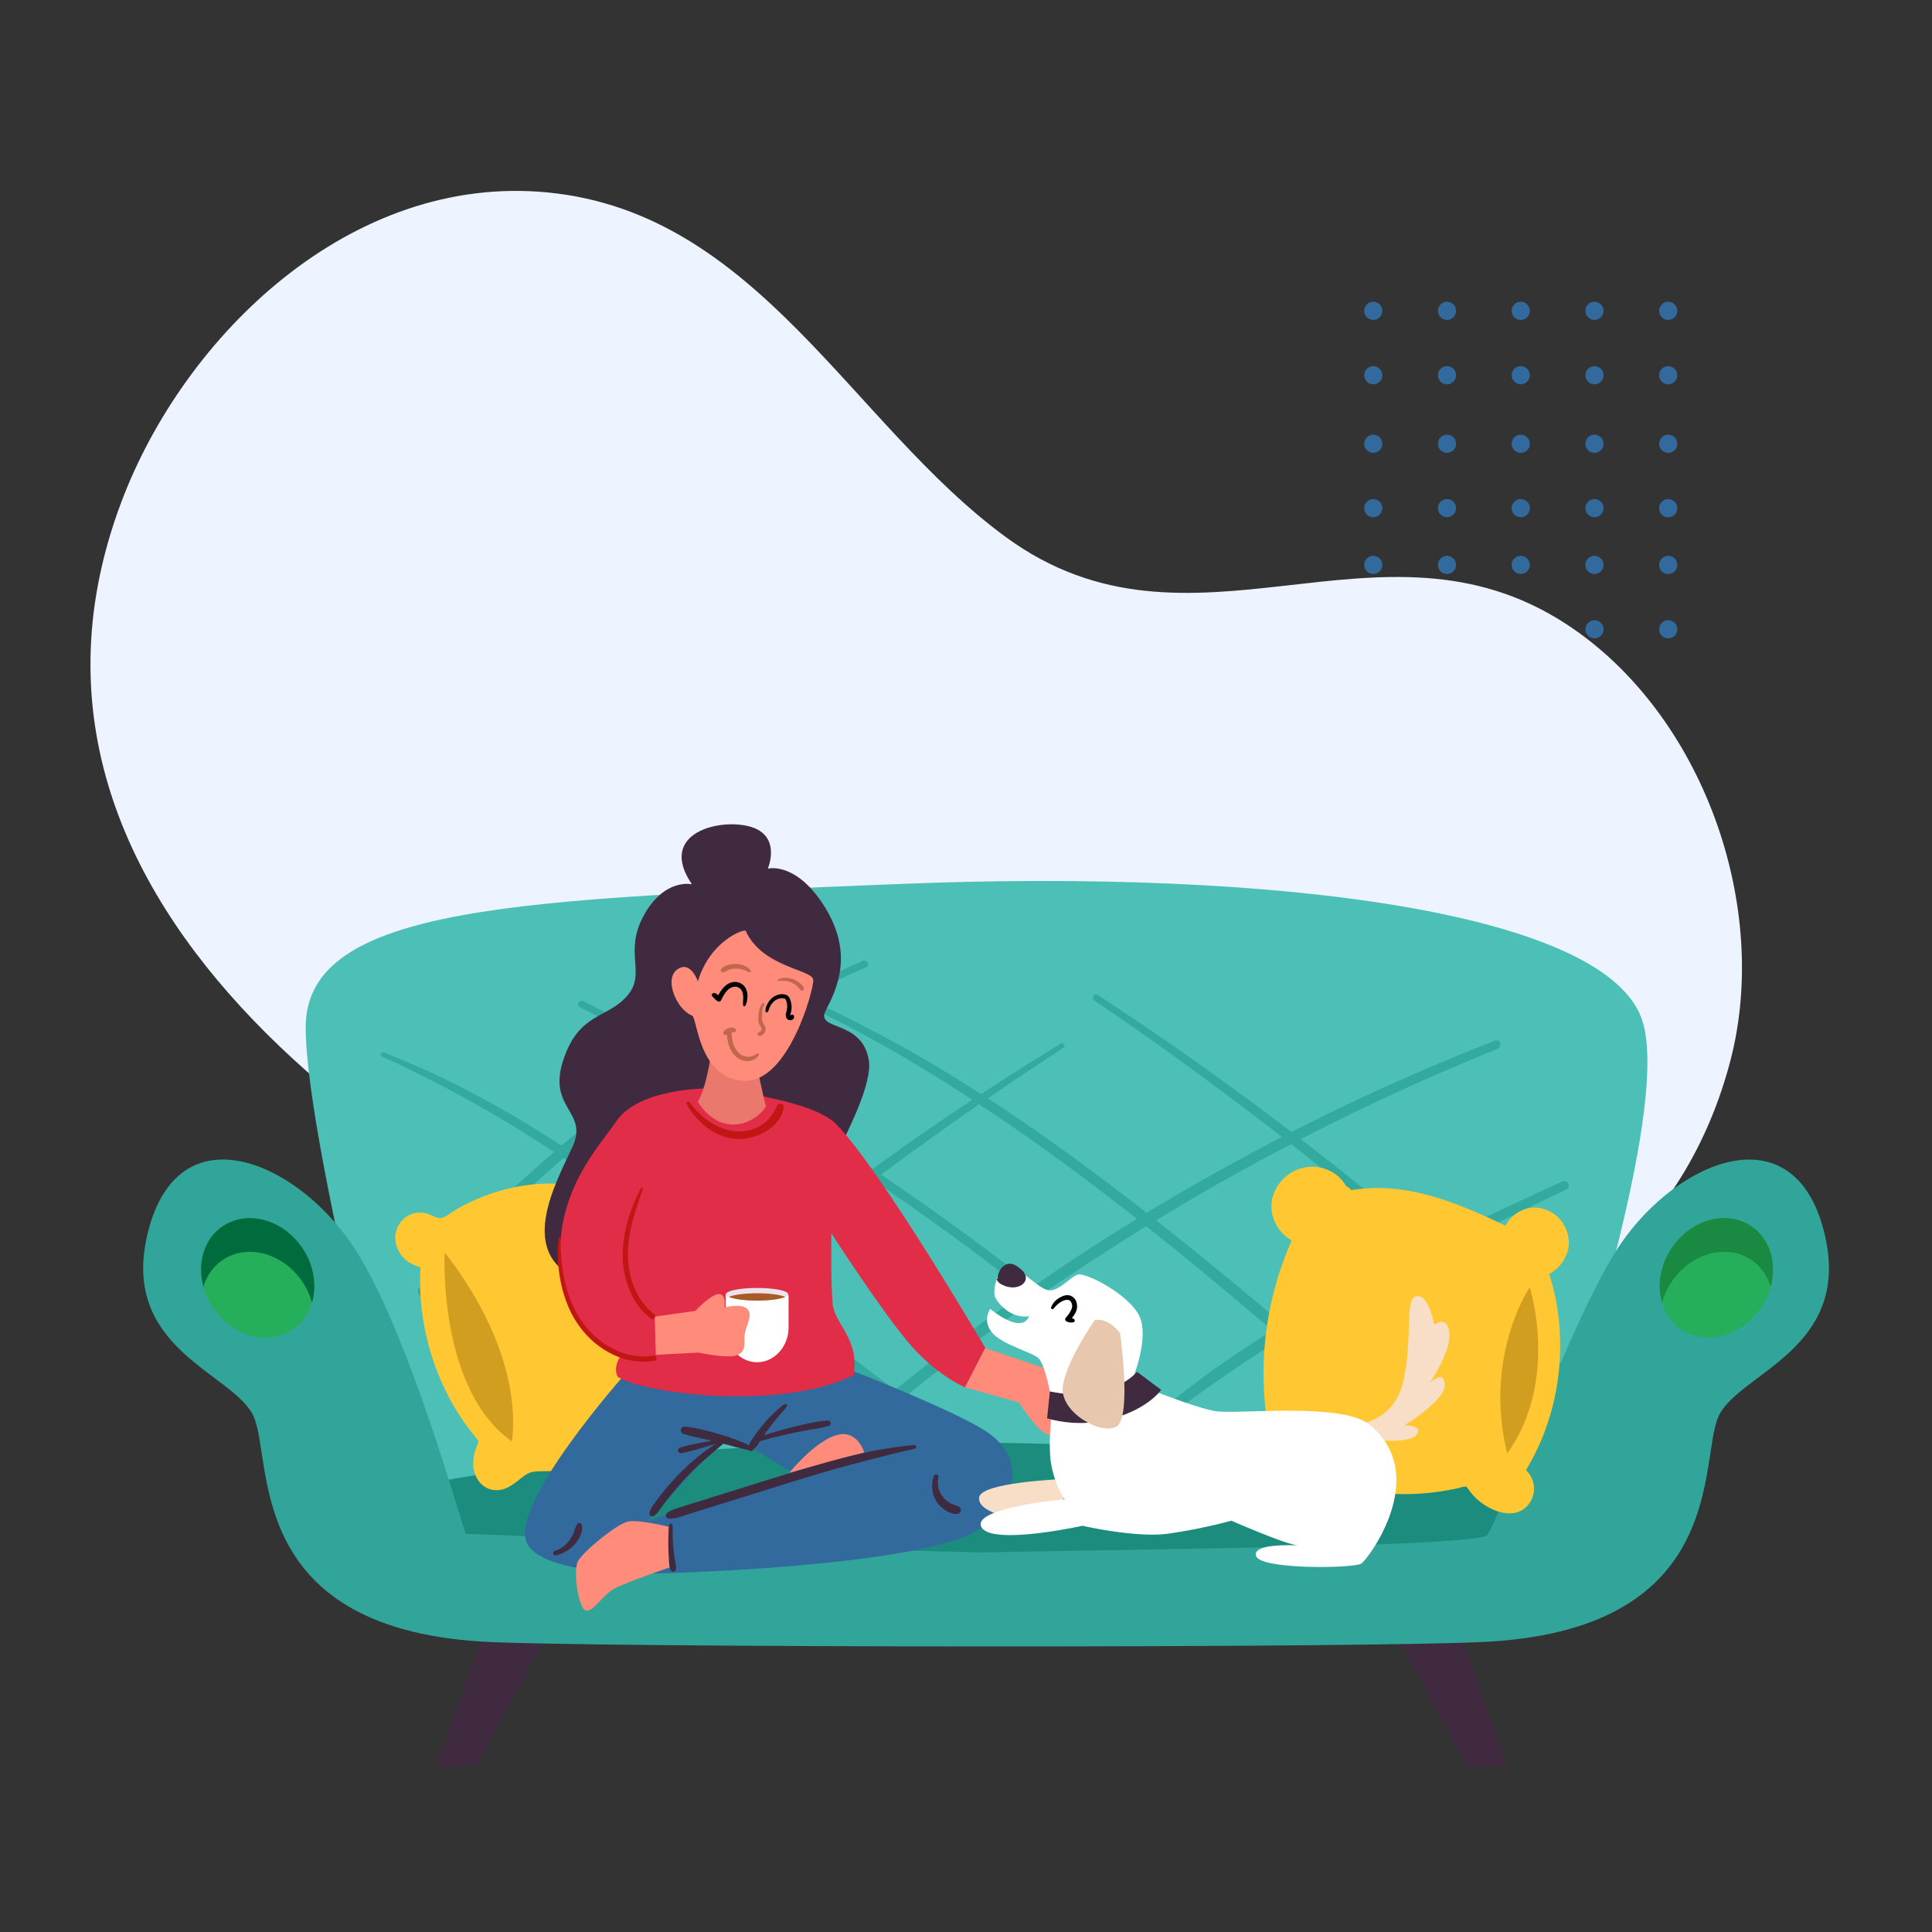 <?xml version="1.0" encoding="UTF-8"?> <svg xmlns="http://www.w3.org/2000/svg" width="1080" height="1080" viewBox="0 0 1080 1080"><rect x="0" y="0" width="1080" height="1080" fill="#333333" stroke="none"/><title>#5003 - Insurdinary Redesign - Insurance Page Graphics</title><g id="Layer_5" data-name="Layer 5"><g><g><path d="M772.74,173.76a5.07,5.07,0,1,1-5.07-5.07A5.07,5.07,0,0,1,772.74,173.76Z" style="fill: #326a9e"></path><path d="M809.41,178.8a5.07,5.07,0,1,1,4.52-5.57A5.06,5.06,0,0,1,809.41,178.8Z" style="fill: #326a9e"></path><path d="M850.63,178.8a5.07,5.07,0,1,1,4.52-5.57A5.06,5.06,0,0,1,850.63,178.8Z" style="fill: #326a9e"></path><path d="M933.08,178.8a5.07,5.07,0,1,1,4.51-5.57A5.07,5.07,0,0,1,933.08,178.8Z" style="fill: #326a9e"></path><path d="M891.86,178.8a5.07,5.07,0,1,1,4.51-5.57A5.07,5.07,0,0,1,891.86,178.8Z" style="fill: #326a9e"></path><path d="M772.74,209.76a5.07,5.07,0,1,1-5.07-5.07A5.07,5.07,0,0,1,772.74,209.76Z" style="fill: #326a9e"></path><path d="M809.41,214.8a5.07,5.07,0,1,1,4.52-5.57A5.07,5.07,0,0,1,809.41,214.8Z" style="fill: #326a9e"></path><path d="M850.63,214.8a5.07,5.07,0,1,1,4.52-5.57A5.07,5.07,0,0,1,850.63,214.8Z" style="fill: #326a9e"></path><path d="M933.08,214.8a5.07,5.07,0,1,1,4.51-5.57A5.07,5.07,0,0,1,933.08,214.8Z" style="fill: #326a9e"></path><path d="M891.86,214.8a5.07,5.07,0,1,1,4.51-5.57A5.07,5.07,0,0,1,891.86,214.8Z" style="fill: #326a9e"></path></g><g><path d="M772.74,248.08a5.07,5.07,0,1,1-5.07-5.07A5.07,5.07,0,0,1,772.74,248.08Z" style="fill: #326a9e"></path><path d="M809.41,253.12a5.07,5.07,0,1,1,4.52-5.57A5.06,5.06,0,0,1,809.41,253.12Z" style="fill: #326a9e"></path><path d="M850.63,253.12a5.07,5.07,0,1,1,4.52-5.57A5.06,5.06,0,0,1,850.63,253.12Z" style="fill: #326a9e"></path><path d="M933.08,253.12a5.07,5.07,0,1,1,4.51-5.57A5.07,5.07,0,0,1,933.08,253.12Z" style="fill: #326a9e"></path><path d="M891.86,253.12a5.07,5.07,0,1,1,4.51-5.57A5.07,5.07,0,0,1,891.86,253.12Z" style="fill: #326a9e"></path><path d="M772.74,284.07a5.07,5.07,0,1,1-5.07-5.06A5.07,5.07,0,0,1,772.74,284.07Z" style="fill: #326a9e"></path><path d="M809.41,289.11a5.07,5.07,0,1,1,4.52-5.56A5.06,5.06,0,0,1,809.41,289.11Z" style="fill: #326a9e"></path><path d="M850.63,289.11a5.07,5.07,0,1,1,4.52-5.56A5.06,5.06,0,0,1,850.63,289.11Z" style="fill: #326a9e"></path><path d="M933.08,289.11a5.07,5.07,0,1,1,4.51-5.56A5.07,5.07,0,0,1,933.08,289.11Z" style="fill: #326a9e"></path><path d="M891.86,289.11a5.07,5.07,0,1,1,4.51-5.56A5.07,5.07,0,0,1,891.86,289.11Z" style="fill: #326a9e"></path></g><g><path d="M772.74,315.78a5.07,5.07,0,1,1-5.07-5.06A5.07,5.07,0,0,1,772.74,315.78Z" style="fill: #326a9e"></path><path d="M809.41,320.82a5.07,5.07,0,1,1,4.52-5.56A5.06,5.06,0,0,1,809.41,320.82Z" style="fill: #326a9e"></path><path d="M850.63,320.82a5.07,5.07,0,1,1,4.52-5.56A5.06,5.06,0,0,1,850.63,320.82Z" style="fill: #326a9e"></path><path d="M933.08,320.82a5.07,5.07,0,1,1,4.51-5.56A5.07,5.07,0,0,1,933.08,320.82Z" style="fill: #326a9e"></path><path d="M891.86,320.82a5.07,5.07,0,1,1,4.51-5.56A5.07,5.07,0,0,1,891.86,320.82Z" style="fill: #326a9e"></path><path d="M772.74,351.78a5.07,5.07,0,1,1-5.07-5.07A5.07,5.07,0,0,1,772.74,351.78Z" style="fill: #326a9e"></path><path d="M809.41,356.82a5.07,5.07,0,1,1,4.52-5.56A5.06,5.06,0,0,1,809.41,356.82Z" style="fill: #326a9e"></path><path d="M850.63,356.82a5.07,5.07,0,1,1,4.52-5.56A5.06,5.06,0,0,1,850.63,356.82Z" style="fill: #326a9e"></path><path d="M933.08,356.82a5.07,5.07,0,1,1,4.51-5.56A5.07,5.07,0,0,1,933.08,356.82Z" style="fill: #326a9e"></path><path d="M891.86,356.82a5.07,5.07,0,1,1,4.51-5.56A5.07,5.07,0,0,1,891.86,356.82Z" style="fill: #326a9e"></path></g></g><path d="M562.24,300.21c-86.14-63.07-138.45-181-255.8-192.6C196.2,96.69,102.8,187.54,67.77,280.79c-85.4,227.26,165.59,390.53,350,462.45C587,809.27,907.09,821,967.18,593.38c22.87-86.69-15.25-194.56-91.44-244.39-105-68.7-209.57,27.32-313.5-48.78" style="fill: #edf4ff"></path><g><path d="M235.25,883.32s-64.37-240.33-64.37-309,121.41-71.62,332.77-80.2,396.48,16.13,414.72,77.29-67.28,298-67.28,298Z" style="fill: #4cbfb7"></path><path d="M873.2,660.5c-24.7,11.46-49.44,22.79-73.85,34.85q-11.55-9.83-23.23-19.49-24.15-20-49-39.09,11.18-5.76,22.45-11.31c25.47-12.48,51.29-24.23,77.51-35q5-2.05,10-4.07c2.86-1.15,1.64-5.84-1.3-4.69q-39.87,15.6-78.64,33.82-17.74,8.34-35.18,17.32-23.78-18.18-48.14-35.57-29.67-21.13-60.17-41.08c-2-1.29-3.76,1.84-1.83,3.14,35.66,24.07,70.32,49.55,104.34,75.87.15.13.31.25.47.37q-18,9.33-35.74,19.22Q660.77,666,641,678l0,0c-28.73-22.45-58.18-44.14-88.77-64q20.88-14.38,42.16-28.18c1.5-1,.13-3.35-1.41-2.41q-22.5,13.73-44.52,28.18-14.15-9.1-28.64-17.67c-22.84-13.42-46.36-25.49-70.39-36.61,11.44-5.91,23-11.5,34.85-16.64,2.35-1,.32-4.46-2-3.44a710,710,0,0,0-99.13,52.46q-28.22-15.57-57.06-30c-2.21-1.1-4.16,2.2-1.94,3.33q27.69,14.09,54.77,29.33c-1.19.78-2.39,1.52-3.58,2.3a680.14,680.14,0,0,0-61.42,45.69q-15.06-9.69-30.56-18.67c-11-6.33-22.13-12.36-33.52-17.93-11.55-5.66-23.39-10.56-35.28-15.46-1.38-.56-2.41,1.84-1,2.43,10.55,4.5,20.77,9.74,31,15s20,10.64,29.76,16.32c12,7,23.81,14.33,35.45,21.93q-15,12.77-29.23,26.37a539.69,539.69,0,0,0-46.37,49.85c-2.05,2.54,1.39,6.18,3.67,3.66C262.11,696.88,287.44,671,315,647.4q8.52,5.64,16.93,11.43c26,18,51.27,37.18,76.39,56.46q-16.08,13.31-31.86,27c-19,16.53-37.54,33.63-55.69,51.1-2.64,2.54,1.35,6.52,4,4q42.94-40.54,88.31-78.45,14.31,11,28.63,22c17.75,13.56,35.49,27.42,54.13,39.79q-12.61,10.41-24.75,21.34-4,3.6-7.95,7.24c-2.47,2.27,1.13,5.73,3.63,3.64q17.25-14.41,34.71-28.57c1,.64,2,1.29,3,1.91,2.33,1.47,5.26-2.14,3-3.89L505.65,781c9-7.24,18.08-14.41,27.28-21.42q22.59-17.24,45.91-33.46,16.14,12.71,32,25.79c2.44,2,6-1.44,3.51-3.51Q599,735.49,583.27,723q9.51-6.57,19.14-13,19-12.59,38.34-24.52,23.54,18.69,46.55,38,12,10.07,24,20.25Q706.13,747,701,750.27,678,765.14,656.47,782.18c-2.57,2.05.88,6.59,3.54,4.6,18.24-13.69,37.13-26.51,56.5-38.55q17,14.49,34.15,28.86c2.83,2.36,6.93-1.6,4.1-4.1q-16.12-14.28-32.49-28.31,9.27-5.65,18.67-11.08c18.87-10.87,38.13-21.05,57.55-30.89,5.61,4.86,11.22,9.71,16.78,14.63,18.08,16,35.84,32.41,53.6,48.78,2.6,2.39,6.42-1.38,3.89-3.88-22-21.69-44.9-42.42-68.33-62.54q11.07-5.57,22.19-11c16.33-8,32.68-16,49.11-23.87C878.64,663.43,876.1,659.15,873.2,660.5ZM423.54,571.26q10.71-6.07,21.62-11.81c34.12,15.7,66.85,34.72,98.36,55.34q-28.28,18.71-55.71,38.68c-30.8-20.62-62.35-40.14-94.66-58.3-1.56-.87-3.13-1.72-4.68-2.59Q405.69,581.42,423.54,571.26Zm-10.48,140.1c-5.34-4.06-10.67-8.13-16-12.16-25.42-19.11-51.16-38-77.8-55.39,1.74-1.47,3.45-2.95,5.21-4.4a692.6,692.6,0,0,1,59.79-44.09q28.86,16.36,57,33.93,21.36,13.32,42.25,27.36l-2.39,1.73Q446.4,683.95,413.06,711.36ZM537.57,748c-12.55,9.43-25,19.07-37.2,29-16-12.18-32.31-24-48.36-36.06Q434.9,728,417.85,715c2.46-2,4.91-4.07,7.38-6.1q30.93-25.3,63-49.07,32.17,21.79,63.22,45.19,11.1,8.37,22,17Q555.32,734.66,537.57,748Zm69.92-48.93q-14.88,9.69-29.47,19.82-34.6-27.21-70.84-52.25-7.29-5-14.64-10,19.63-14.54,39.57-28.66,7.59-5.38,15.22-10.68Q559.06,625,570.56,633c22.17,15.41,43.75,31.64,65,48.35C626.1,687.16,616.74,693,607.49,699.05Zm177.87,3.32c-23.18,11.83-46.05,24.32-68.28,37.87q-34.83-29.73-70.78-58.09,14.07-8.58,28.32-16.82,23.29-13.4,47.17-25.77Q758.33,668,793.44,698.3,789.39,700.33,785.36,702.37Z" style="fill: #33aa9f"></path><g><polygon points="268.51 917.65 243.84 987.39 266.37 987.39 304.99 915.51 268.51 917.65" style="fill: #3f2a3f"></polygon><polygon points="817.83 917.65 842.51 987.39 819.98 987.39 781.36 915.51 817.83 917.65" style="fill: #3f2a3f"></polygon></g><path d="M232,830.75s250-55.79,625.5,1.07c-10.73,33.26-47.21,36.48-99.78,37.55s-482.8,2.15-493.53,0S241.69,854.35,232,830.75Z" style="fill: #1c8c7e"></path><path d="M1019.54,688.05c-17.17-66.52-81.54-39.69-113.73,7.51-27.11,39.77-70.35,161.63-75.1,163.08-18.53,5.66-149.71,6.64-280.56,9.16-130.86-2.52-286.85-10.86-289.85-10.28-10.19-32.9-36.55-122.18-63.67-162-32.19-47.2-96.56-74-113.73-7.51s48.28,79.4,59,104.07-5.36,117,126.6,125.53c54.51,3.55,506.57,3.83,565.42,0,132-8.58,115.87-100.85,126.6-125.53S1036.7,754.57,1019.54,688.05Z" style="fill: #32a59a"></path><g><path d="M378.2,740.49a145.64,145.64,0,0,0-7.77-24.64,152.63,152.63,0,0,0-28.28-44.64q-4.38-4.77-9.17-9.12a5.94,5.94,0,0,0-8.22,0,5.35,5.35,0,0,0-1,1.44c-16.9-3.95-35.5-1.34-51.6,4.57a105.57,105.57,0,0,0-12.84,5.66c-2,1-4,2.17-5.9,3.36s-3.69,2.71-5.7,3.48c-3,1.16-6.88-1.81-9.84-2.42a13.6,13.6,0,0,0-12.71,3.65c-7,7.1-4.66,18,3,23.49a20.8,20.8,0,0,0,5.71,2.71l1.12.39a10.32,10.32,0,0,1,0,1.24c-.09,4.44-.23,8.85,0,13.29a141.12,141.12,0,0,0,13.2,52.56,131,131,0,0,0,13.69,22.87c1.44,1.93,3,3.79,4.45,5.68a6.58,6.58,0,0,1,1.13,1.69,1,1,0,0,1,0,.14,14.11,14.11,0,0,1-.51,1.51,28,28,0,0,0-2.43,11.22c.25,8.42,6.38,15.74,15.36,14.19,3.54-.61,6.54-2.71,9.32-4.85s5.5-4.7,8.81-5.19c4.13-.61,8.45-.16,12.61-.62a90.25,90.25,0,0,0,13.14-2.46,95.42,95.42,0,0,0,23.95-10,94.06,94.06,0,0,0,20.26-16.21c6.87-7.29,12.38-15.22,13.27-25.46C382,759,380.12,749.3,378.2,740.49Z" style="fill: #ffc832"></path><path d="M248.53,700.23s-3.78,76.67,37.7,105.57C292.51,751.76,248.53,700.23,248.53,700.23Z" style="fill: #d19e20"></path></g><path d="M551.4,800.25c-17.59-11.73-75.82-34.35-75.82-34.35L349.9,767.58s-65.77,73.72-55.29,95.09S383.84,879,383.84,879s142.43-4.61,165.89-26S569,812,551.4,800.25Zm-189.35,50,36.45-39.8,6.28-4.61,18,5s19.9,12.36,20.53,12.15C437,825.49,362.05,850.21,362.05,850.21Z" style="fill: #326a9e"></path><g><path d="M875.89,700.81c2.57-6.84.48-14.62-4.46-19.83s-12.76-7.43-19.58-4.81a19.35,19.35,0,0,0-10.27,9c-27.07-12.91-55.57-24.91-86.08-19.88a27.62,27.62,0,0,0-3.16-2.46,22.44,22.44,0,0,0-3.93-4.91,22.14,22.14,0,0,0-18.87-5.31c-13,2.23-22.27,16.08-17.57,28.76a22.89,22.89,0,0,0,10.1,12.07A183.09,183.09,0,0,0,706.38,772a178.93,178.93,0,0,0,1.8,21.56c-6.22,2.19-12.21,5.19-16,10.79-4,5.92-4.26,14.73.13,20.51,5.07,6.66,13.45,6.3,20.25,2.73,2.79-1.46,5.37-3.28,8.14-4.78a11.66,11.66,0,0,1,2.84-1.07,9.29,9.29,0,0,1,4.22.86c8.45,3.52,16.78,6.9,25.73,9A145.4,145.4,0,0,0,781,835.16a136.62,136.62,0,0,0,27.68-2c2.12-.37,4.22-.79,6.32-1.26,1.47-.33,3.29-1.06,4.77-.83a4.27,4.27,0,0,1,.33.39c.6.83,1.19,1.66,1.82,2.47a30.41,30.41,0,0,0,4.32,4.61c7.25,6.17,19.88,11.52,27.64,3.14a14.22,14.22,0,0,0-.88-19.87c15.89-26.13,22-57.69,17.92-88A125.66,125.66,0,0,0,866,712.19,21.64,21.64,0,0,0,875.89,700.81Z" style="fill: #ffc832"></path><path d="M702.07,818.44c.8.19-.57-.62,0,0Z" style="fill: #f0c542"></path><polygon points="702.06 818.44 702.07 818.45 702.07 818.45 702.07 818.45 702.06 818.44" style="fill: #f0c542"></polygon></g><path d="M593.19,826.75c-.94.31-44.93,1.88-45.87,10.37s19.48,11.62,19.48,11.62l28.59-4.4Z" style="fill: #f9dec7"></path><ellipse cx="144.06" cy="714.34" rx="30.04" ry="34.87" transform="translate(-379.02 206.97) rotate(-34.47)" style="fill: #26af5b"></ellipse><ellipse cx="959.46" cy="714.34" rx="34.87" ry="30.04" transform="translate(-172.5 1101) rotate(-55.53)" style="fill: #26af5b"></ellipse><path d="M124.32,704.44c13.68-9.39,33.6-4.13,44.5,11.75a39.5,39.5,0,0,1,5.58,12c2.83-9.59,1.12-21.09-5.58-30.84-10.9-15.88-30.82-21.14-44.5-11.75-10.4,7.14-14.17,20.69-10.6,33.76A27.17,27.17,0,0,1,124.32,704.44Z" style="fill: #006b3d"></path><path d="M934.69,716.19c10.9-15.88,30.82-21.14,44.5-11.75a27.19,27.19,0,0,1,10.61,14.91c3.57-13.07-.21-26.62-10.61-33.76-13.68-9.39-33.6-4.13-44.5,11.75-6.7,9.75-8.41,21.25-5.57,30.84A39.47,39.47,0,0,1,934.69,716.19Z" style="fill: #1a8942"></path><path d="M386.79,494.33s-15.32-3.7-26.93,17.46c-11.48,20.95,1.81,32.22-9.35,45S323.41,566,314.74,593s14.48,28.09,5.24,48.21-32.67,61.21,6.07,74.85,112.84-22.29,112.84-22.29,50.32-77,46.83-100.68-30.3-16.39-24.09-28.32,16.07-32.16-1.4-59.08c-15.75-24.28-31-20.11-31-20.11s7.71-17.93-9.17-23.27S367,465.25,386.79,494.33Z" style="fill: #3f2a3f"></path><path d="M396.19,608.39s-39.17-.32-51.73,18.53C335.31,640.65,303,673,316.39,722.75c4.65,17.26,16.76,30.16,31,34.77-.42,0-5,6.7-2.09,12.15,15.08,9.63,91.74,19.06,132-1,3.15-20.11-10.47-28.38-11.73-39.06s-.83-40.22-.83-40.22,25.13,39.07,41.47,59.17,33.3,27,33.3,27l11.31-22S491.5,652.48,467.2,628.18C452.67,613.65,396.19,608.39,396.19,608.39Z" style="fill: #e22d48"></path><path d="M407.68,724.37l.1-.24c-.71-.23-1.43-.5-2.15-.76,0,.07,0,.14,0,.21V742c0,10.72,7.92,19.49,17.59,19.49s17.6-8.77,17.6-19.49V723.88A48.72,48.72,0,0,1,407.68,724.37Z" style="fill: #fff"></path><path d="M366,736l.63,21.36,23.88-1.26s17,3.78,22,1.26S415.67,751,416.3,746s5-11.31,1.26-14.45-12.57-.63-12.57-.63,1.26-7.54-3.14-7.54-13.2,9.43-13.2,9.43Z" style="fill: #ff8b7b"></path><path d="M440.64,723.5c0,2-7.8,3.53-17.42,3.53s-17.42-1.58-17.42-3.53,7.8-3.52,17.42-3.52S440.64,721.55,440.64,723.5Z" style="fill: #eee3eb"></path><path d="M407.4,725c2.75,1.21,8.79,2.06,15.82,2.06s13.07-.85,15.83-2.06c-2.76-1.22-8.8-2.06-15.83-2.06S410.15,723.75,407.4,725Z" style="fill: #a85b27"></path><path d="M365.8,734.74a37.59,37.59,0,0,1-8.63-9.84,43.35,43.35,0,0,1-4.87-12.33c-2.3-9.83-1.25-20.1,1.3-29.77.78-3,1.7-5.91,2.64-8.83s1.85-6.05,3.09-8.93c.35-.82-.85-1.53-1.21-.71-1.14,2.63-2.48,5.16-3.59,7.8s-2,5.19-2.89,7.85a76.08,76.08,0,0,0-3.35,16.83,51.48,51.48,0,0,0,5.53,28.39,35.9,35.9,0,0,0,10.12,11.95C365.33,738.18,367.14,735.85,365.8,734.74Z" style="fill: #c11714"></path><path d="M365.2,757.81c-11.79,2-23.7-2.88-32.44-10.67-9.55-8.52-15-20.56-17.41-32.95-1.48-7.43-1.86-15-2.33-22.55a.33.33,0,0,0-.65,0,74.58,74.58,0,0,0,.35,20.78,72.36,72.36,0,0,0,5.77,19.81c5.43,11.69,14.81,21.31,26.86,26.13A38.44,38.44,0,0,0,366,760.69C367.88,760.37,367.08,757.5,365.2,757.81Z" style="fill: #c11714"></path><path d="M375.46,853.87l.42,21.79s-26,8.79-32.68,12.56-11.31,12.57-15.5,12.15-7.54-22.2-4.61-27.65,21.79-20.94,28.07-22.2S375.46,853.87,375.46,853.87Z" style="fill: #ff8b7b"></path><path d="M441.23,823.29s13.82-17.17,26-20.94S483.12,812,483.12,812Z" style="fill: #ff8b7b"></path><path d="M550.77,753.54l-11.31,22L569.63,784s11.93,19.16,17.9,18.22,10.06-32.68,10.06-32.68Z" style="fill: #ff8b7b"></path><path d="M633.09,770.93s8.48-20.11,4.71-33-30.47-26.71-35.19-25.45S591.3,723.17,585,721s-17.28-14.77-22.31-13.2-8.17,13.83-6.28,17.6,9.11,11.94,18.85,10.37c-4.4,10.68-21.68-4.09-21.68-4.09s-4.71,6.29.94,13.2,22.63,11,26.08,14.45,6.29,18.54,6.29,18.54S619.9,786,633.09,770.93Z" style="fill: #fff"></path><path d="M601.71,727.81a5.54,5.54,0,0,0-3.63-3.62c-2.16-.58-4.49.37-6.27,1.55a12.86,12.86,0,0,0-2.46,2.08,11.18,11.18,0,0,0-1.74,2.89.8.8,0,0,0,1.37.81,13.91,13.91,0,0,1,2.09-2.25,10.34,10.34,0,0,1,2.29-1.65,7.62,7.62,0,0,1,2.95-1,2.42,2.42,0,0,1,2,.68,4.22,4.22,0,0,1,.83,4.08,15,15,0,0,1-3.31,5.16,1.35,1.35,0,0,0,.59,2.24,5.67,5.67,0,0,0,3.6.39,1,1,0,0,0,.24-1.87,5.64,5.64,0,0,0-1.1-.48,13.69,13.69,0,0,0,2.21-3.38A7.6,7.6,0,0,0,601.71,727.81Z"></path><path d="M759.6,795.85s20.11-.94,25.14-24.82.31-45.87,7.23-46.5,9.74,16,9.74,16,7.22-5.65,8.48,4.4-11,28.28-11,28.28,7.86-8.17,8.49.63-22.63,22.93-22.63,22.93,11.94,0,6.29,5.66S760.55,804,760.55,804Z" style="fill: #f9dec7"></path><path d="M573.33,713.24a7.34,7.34,0,0,0-2.57-3.64c-2.2-1.9-5-4-8.07-2.83a7.28,7.28,0,0,0-3.73,3.42,11.16,11.16,0,0,0-1.36,4.64c-.26.07-.5.32-.38.6a6.48,6.48,0,0,0,3.21,2.85,13.34,13.34,0,0,0,4.49,1.31c2.58.29,5.69-.34,7.44-2.41A4.44,4.44,0,0,0,573.33,713.24Z" style="fill: #3f2a3f"></path><path d="M588.16,788.84s-2.2,14.76-.94,27a56.09,56.09,0,0,0,7.85,22.3s-51.84,4.72-46.5,15.4,56.56-.63,56.56-.63,29.85,6.91,48.07,4.4a306.58,306.58,0,0,0,35.19-7.23s29.22,12.88,37.07,13.83c0,0-26.07-1.57-23.25,6S756.88,876.81,761,874s39.27-50,4.08-77.92c-15.31-12.16-73.83-5.34-85.46-7.22s-39.27-13.2-39.27-13.2Z" style="fill: #fff"></path><path d="M398,584.92s-2,20.22-7.89,31.11c12.63,19.28,30.77,13.45,38.2,2.35-.62.08-6-26.48-6-26.48Z" style="fill: #ea786c"></path><path d="M390.12,548.59S386,536.42,378.49,542s0,22.62,8.49,25.76c2.91,2,3.67,34.83,28.61,36.42s39.23-50.45,39.05-56.37-28.46-6.8-37.81-27.49C416,519.18,397,525.7,390.12,548.59Z" style="fill: #ff8b7b"></path><path d="M419.66,542.6c-.59-1.31-2.38-2.23-3.64-2.76a12.75,12.75,0,0,0-4.48-1,13.54,13.54,0,0,0-4.56.61c-1.4.46-3.43,1.19-4,2.7a1.06,1.06,0,0,0,1,1.36c1.28,0,2.43-1,3.64-1.44a11.92,11.92,0,0,1,3.84-.61,12.88,12.88,0,0,1,3.75.58,15.81,15.81,0,0,1,1.78.66,10.66,10.66,0,0,0,1.86.83A.68.68,0,0,0,419.66,542.6Z" style="fill: #c1674c"></path><path d="M449.27,551.92a12,12,0,0,0-6.68-4.82c-2.51-.73-5.59-.81-7.85.65-.25.16-.2.65.16.62a15.67,15.67,0,0,1,6.94.62,11.39,11.39,0,0,1,5.35,4.11,1.27,1.27,0,0,0,1.34.57,1,1,0,0,0,.72-.54A1.17,1.17,0,0,0,449.27,551.92Z" style="fill: #c1674c"></path><path d="M417.41,553.81A6.75,6.75,0,0,0,412,549c-5.07-.72-8.3,3.37-10.51,7.37a7.75,7.75,0,0,0-1.65-1.19c-1-.49-2.47.54-1.71,1.66a15.19,15.19,0,0,0,2.77,2.66,1.37,1.37,0,0,0,2.13-.24c1.65-3.31,3.94-7.88,8.31-7.67a4.32,4.32,0,0,1,3.74,3.32,10.08,10.08,0,0,1,.39,3.28,22.05,22.05,0,0,0-.05,3.81.68.68,0,0,0,1.23.18,10.44,10.44,0,0,0,1.13-4.29A10,10,0,0,0,417.41,553.81Z"></path><path d="M441.78,567.76h0c0-.07,0-.28,0-.32a6.89,6.89,0,0,1,.31-1.4,11.86,11.86,0,0,0,.32-1.68,11.45,11.45,0,0,0-1.19-6.66c-1.09-2-3.6-2.16-5.61-1.77a9.18,9.18,0,0,0-5.14,3.06,11.94,11.94,0,0,0-1.83,3,6.2,6.2,0,0,0-.7,3.42.7.7,0,0,0,1.26.19c.13-.2.26-.41.38-.62a.08.08,0,0,0,0-.1c.3-.69.5-1.44.83-2.11a9.83,9.83,0,0,1,1.77-2.51,7,7,0,0,1,5.24-2.25,3.15,3.15,0,0,1,1.25.23,1.7,1.7,0,0,1,.78,1.08,10,10,0,0,1,.58,3.25,11.73,11.73,0,0,1-.48,3.22,4.31,4.31,0,0,0,.08,3.31c1.07,1.92,4.65,1.48,4.23-1C443.67,566.93,442.32,567,441.78,567.76Z"></path><path d="M423,589.07a7.52,7.52,0,0,1-10.06-.58c-3.11-3-3.85-7.38-3.95-11.53a10.42,10.42,0,0,1,1.36.07c1.16.12,1.48-1.58.57-2.1-2-1.19-4.93-.18-6.29,1.57a1.29,1.29,0,0,0,1.77,1.86c.29,4.71,1.56,9.54,5.39,12.6a9.38,9.38,0,0,0,6.67,2.2,7.17,7.17,0,0,0,5.67-3.23C424.57,589.18,423.63,588.58,423,589.07Z" style="fill: #c1674c"></path><path d="M426.93,572.53c-1-1.56-1-3.41-.93-5.2s0-4,1.14-5.4c.52-.64-.34-1.59-.92-.95a8.19,8.19,0,0,0-1.94,4.24,19.4,19.4,0,0,0-.33,5.21,8.16,8.16,0,0,0,.63,2.48c.32.7,1,1.35,1.13,2.12a1.82,1.82,0,0,1-.58,1.48c-.51.49-1.22.45-1.64,1.08a.92.92,0,0,0,.13,1.11c1.23,1.26,3.19-.41,3.82-1.54A4,4,0,0,0,428,575,5.09,5.09,0,0,0,426.93,572.53Z" style="fill: #c1674c"></path><path d="M586.91,777.84l-1.58,15a67.08,67.08,0,0,0,36.76.1c20.11-5.66,27-16,27-16L635.6,766.84S621.15,784.75,586.91,777.84Z" style="fill: #3f2a3f"></path><path d="M612,737.94s-16.34,23.25-17.91,37.39,21.68,27.33,30.16,22,1.89-52.16,1.89-52.16S619.58,736.37,612,737.94Z" style="fill: #e7c7ae"></path><path d="M855.12,719.5s-26,38.54-12.57,93C871.87,771.45,855.12,719.5,855.12,719.5Z" style="fill: #d19e20"></path><path d="M434.55,617.86c-2.24,4.44-4.33,8.19-8.69,10.94a23.78,23.78,0,0,1-13.51,3.67c-10.64-.37-20.65-7.77-26.71-16.16-.75-1-2.42-.13-1.76,1,6.08,10.54,16.34,19.23,29.12,19.37,10.23.11,23.69-6.68,25.1-17.89C438.34,616.93,435.36,616.25,434.55,617.86Z" style="fill: #c11714"></path><path d="M511.15,807.76a231.91,231.91,0,0,0-26.84,4.11c-9,1.92-18,4.33-26.82,6.88-18,5.19-35.84,10.86-53.71,16.44l-15.64,4.88q-3.79,1.18-7.58,2.43c-2.52.84-5.24,1.45-7.44,3a1.89,1.89,0,0,0,.94,3.49c4.36,0,9.06-2.05,13.19-3.33l13.86-4.3q13.63-4.23,27.26-8.49c17.48-5.48,35-11,52.74-15.54,10.07-2.59,20.17-5.24,30.32-7.49C512.56,809.57,512.34,807.65,511.15,807.76Z" style="fill: #3f2a3f"></path><path d="M463,794.13a48.39,48.39,0,0,0-10.28,1.42c-3.37.69-6.72,1.47-10.06,2.31-5.26,1.31-10.44,2.86-15.61,4.48,1.22-1.74,2.49-3.46,3.77-5.16,1.49-2,3.08-3.9,4.66-5.81.81-1,1.62-1.91,2.46-2.85a7.19,7.19,0,0,0,2-2.9.62.62,0,0,0-.75-.75,6.68,6.68,0,0,0-3,1.86c-.95.81-1.9,1.64-2.82,2.49a75.45,75.45,0,0,0-5.38,5.5c-1.7,1.89-3.26,3.9-4.77,5.94-.79,1.06-1.56,2.13-2.29,3.23s-1.76,2.29-2,3.55a2,2,0,0,0,0,.65c-1.06-.52-2.1-1.12-3.19-1.57-1.52-.63-3.05-1.26-4.61-1.82-1.05-.39-2.12-.74-3.18-1.09a.68.68,0,0,0-.92-.4l-.1,0q-2.58-.85-5.19-1.6c-6.24-1.76-12.68-3.61-19.16-4.12-2.4-.18-2.74,3.45-.55,4.09,5.24,1.55,10.65,2.54,16,3.81-2.2.38-4.4.77-6.59,1.21a103.62,103.62,0,0,0-11.34,2.63,1.61,1.61,0,0,0,.85,3.1,104.61,104.61,0,0,0,11.27-2.89c2.7-.77,5.38-1.63,8.06-2.47a116.06,116.06,0,0,0-18.38,14.77,127.12,127.12,0,0,0-10.71,11.66c-1.56,1.91-3.06,3.88-4.52,5.88s-3.32,4.18-3.62,6.73c-.15,1.29,1.47,1.94,2.44,1.4,2.09-1.15,3.44-3.71,4.82-5.59s3-3.9,4.5-5.81c3.24-4,6.69-7.87,10.26-11.61,6-6.28,12.7-11.76,19.3-17.36,1.9.52,3.8,1,5.69,1.56,3.13.89,6.49,1.42,9.54,2.48a1.11,1.11,0,0,0,1.51-1.15,1.68,1.68,0,0,0,.74-.31,11.13,11.13,0,0,0,2.42-3.14c.18-.29.37-.57.56-.85,6-1.77,12.2-3.23,18.37-4.55q4.86-1,9.77-1.9a72.68,72.68,0,0,0,10.46-2.15A1.51,1.51,0,0,0,463,794.13Z" style="fill: #3f2a3f"></path><path d="M325.15,852.33a1.41,1.41,0,0,0-2.56-.33,43.06,43.06,0,0,0-2,5s-.18.4-.17.39c-.1.2-.19.4-.28.6q-.27.56-.57,1.08a19.66,19.66,0,0,1-1.38,2.11,15.61,15.61,0,0,1-8,5.78,1.31,1.31,0,0,0,.69,2.53A21.11,21.11,0,0,0,321,863.61a18.79,18.79,0,0,0,3.33-5C325.18,856.61,325.8,854.53,325.15,852.33Z" style="fill: #3f2a3f"></path><path d="M536.13,842.4a13.06,13.06,0,0,0-2.87-1.2,16.22,16.22,0,0,1-2.26-1.05,13.34,13.34,0,0,1-4-3.51,12.61,12.61,0,0,1-2.39-10.81,1.36,1.36,0,0,0-2.62-.72,18.55,18.55,0,0,0-.85,7,15.88,15.88,0,0,0,2.27,7.11,16.56,16.56,0,0,0,5.05,5c1.95,1.27,4.82,2.61,7.2,1.9A2.08,2.08,0,0,0,536.13,842.4Z" style="fill: #3f2a3f"></path><path d="M377.11,870.91c-.35-2.31-.61-4.62-.8-6.95s-.27-4.44-.27-6.68c0-1.11,0-2.22,0-3.34,0-1,.1-1.59-.69-2.2a.62.62,0,0,0-.63,0c-.85.49-.79,1.3-.88,2.2-.12,1.19-.15,2.39-.18,3.58-.07,2.23-.1,4.46-.07,6.68s.11,4.45.28,6.66.06,5,1.11,6.93c.59,1.1,2.62,1,2.83-.37C378.19,875.31,377.42,873,377.11,870.91Z" style="fill: #3f2a3f"></path></g></g></svg> 